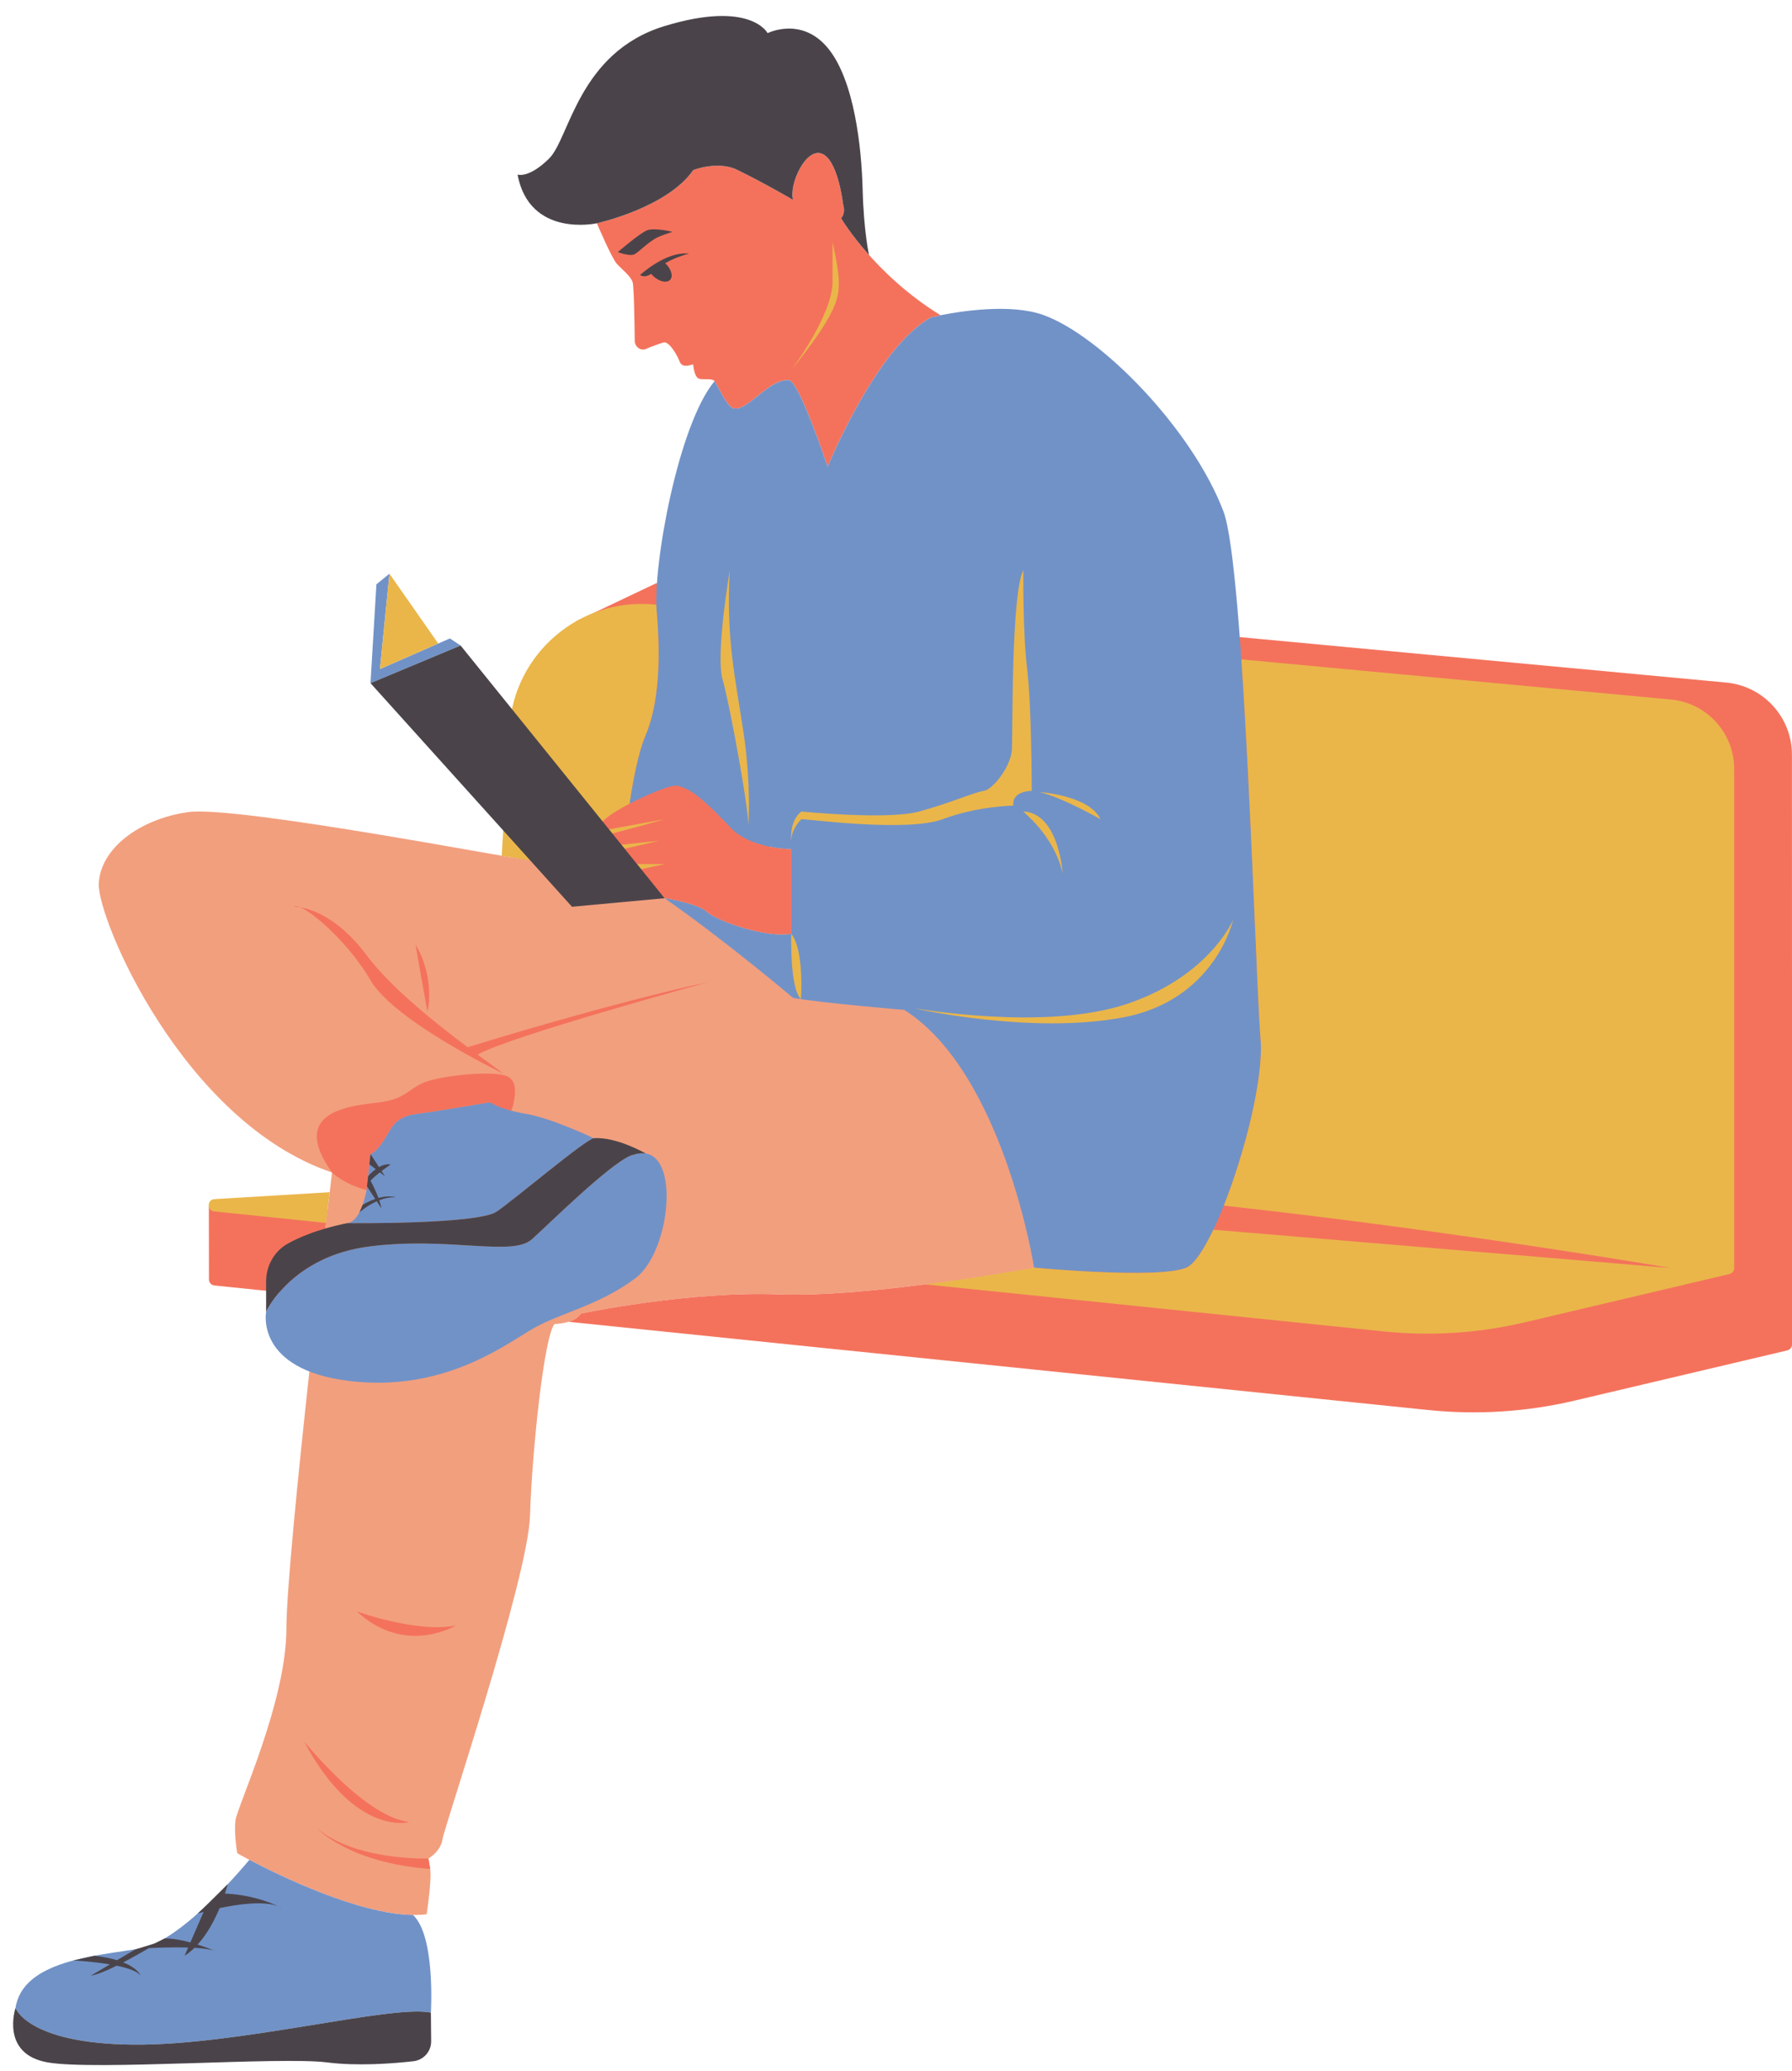 <?xml version="1.0" encoding="UTF-8"?><svg xmlns="http://www.w3.org/2000/svg" xmlns:xlink="http://www.w3.org/1999/xlink" height="505.3" preserveAspectRatio="xMidYMid meet" version="1.0" viewBox="-3.2 -3.9 437.3 505.3" width="437.3" zoomAndPan="magnify"><defs><clipPath id="a"><path d="M 47 33 L 434.121 33 L 434.121 453 L 47 453 Z M 47 33"/></clipPath></defs><g><g id="change1_1"><path d="M 249.152 305.418 C 249.152 305.418 209.188 312.789 186.934 311.941 C 164.684 311.094 138.578 316.613 138.578 316.613 C 136.867 319.164 132.16 319.164 132.16 319.164 C 129.594 321.715 126.598 350.602 126.141 365.898 C 125.688 381.191 105.199 441.945 104.773 444.922 C 104.344 447.895 101.352 449.594 101.352 449.594 C 101.352 449.594 101.352 449.594 101.777 452.145 C 102.207 454.691 100.922 463.188 100.922 463.188 C 84.66 465.312 54.707 448.32 54.707 448.32 C 54.707 448.32 53.852 443.645 54.277 440.246 C 54.707 436.848 66.688 411.355 66.688 393.516 C 66.688 375.668 77.816 282.199 77.816 282.199 C 41.441 269.883 20.473 220.172 20.902 211.676 C 21.328 203.18 30.742 195.957 42.727 194.258 C 54.707 192.559 126.68 206.594 126.141 205.988 C 126.141 205.988 135.777 205.164 149.461 204.316 L 158.977 215.27 C 158.977 215.27 167.047 216.512 169.359 218.656 C 171.676 220.805 183.82 225.113 189.898 223.965 L 189.898 203.285 C 189.898 203.285 187.586 203.285 184.648 202.695 C 207.062 202.102 229.23 202.547 237.43 205.988 C 256.258 213.898 249.152 305.418 249.152 305.418" fill="#f29f7e"/></g><g clip-path="url(#a)" id="change2_1"><path d="M 108.051 392.723 C 98.711 394.672 83.891 389.309 83.891 389.309 C 95.699 400.273 108.051 392.723 108.051 392.723 Z M 96.684 440.711 C 85.234 439.25 70.59 420.266 71.105 421.223 C 83.531 444.367 96.684 440.711 96.684 440.711 Z M 101.352 449.594 C 101.352 449.594 83.457 450.215 74.113 442.172 C 74.113 442.172 81.777 450.66 101.777 452.145 Z M 120.68 258.773 C 117.223 257.148 103.664 258.602 99.863 260.418 C 96.066 262.234 95.477 264.23 89.566 265.062 C 83.656 265.895 66.684 266.566 77.816 282.199 C 77.816 282.199 80.719 285.094 86.258 286.469 L 87.211 277.703 C 87.211 277.703 88.496 277.453 90.559 274.234 C 92.625 271.016 93.02 268.617 98.789 267.871 C 104.559 267.125 116.383 265.062 116.383 265.062 C 116.383 265.062 118.016 266.379 121.547 267.125 C 121.547 267.125 121.562 267.078 121.59 267.016 C 121.871 266.34 122.047 265.723 122.129 265.156 C 122.141 265.102 122.152 265.051 122.164 264.996 C 122.633 262.879 122.871 259.809 120.68 258.773 Z M 98.203 226.582 C 98.203 226.582 100.141 237.879 101.121 242.945 C 101.121 242.945 103.133 234.957 98.203 226.582 Z M 87.211 235.277 C 93.059 245.332 119.609 258.066 119.609 258.066 C 118.598 257.258 116.32 255.629 113.367 253.449 C 120.562 249.117 170.254 235.594 169.598 235.734 C 144.965 241.109 113.906 250.711 110.926 251.637 C 103.059 245.742 92.129 237.035 86.211 229.113 C 79.469 220.094 72.965 217.988 70.102 217.504 C 73.762 219.043 82.32 226.863 87.211 235.277 Z M 68.578 217.359 C 68.578 217.359 69.133 217.34 70.102 217.504 C 69.387 217.203 68.855 217.137 68.578 217.359 Z M 202.051 49.344 C 203.277 48.02 202.531 45.898 202.531 45.898 C 202.531 45.898 201.328 35.141 197.371 33.602 C 193.414 32.066 189.289 41.117 190.32 44.871 C 190.32 44.871 183.582 40.914 176.812 37.602 C 176.809 37.598 176.805 37.598 176.805 37.598 C 172.086 35.195 165.977 37.598 165.977 37.598 C 159.609 46.812 142.457 50.582 142.457 50.582 C 142.457 50.582 146.051 59.086 147.344 60.492 C 148.633 61.898 150.754 63.5 151.184 64.977 C 151.516 66.113 151.648 75.199 151.691 79.281 C 151.703 80.605 152.938 81.68 154.215 81.328 C 154.32 81.301 154.414 81.266 154.5 81.223 C 155.363 80.773 158.383 79.75 158.742 79.66 C 160.098 79.332 162.082 82.809 162.621 84.242 C 163.16 85.676 164.355 85.484 165.953 85.016 C 165.953 85.016 166.172 87.953 167.242 88.438 C 168.309 88.922 170.461 88.246 171.168 89.113 C 171.875 89.984 174.059 95.148 175.676 95.699 C 179.023 96.836 184.316 88.52 189.309 88.855 C 191.77 89.02 198.77 109.988 198.77 109.988 C 198.77 109.988 210.629 80.859 224.066 73.504 C 224.066 73.504 225.102 73.426 226.316 73.02 C 210.047 62.996 202.051 49.344 202.051 49.344 Z M 434.086 180.254 C 434.086 171.129 427.141 163.504 418.055 162.652 L 160.508 138.59 C 159.281 138.477 158.07 138.43 156.867 138.445 L 137.344 147.719 C 137.344 147.719 130.957 155.191 126.164 159.648 C 124.891 162.875 124.09 166.352 123.871 170.008 L 121.945 205.379 C 124.668 205.84 126.219 206.078 126.141 205.988 C 126.141 205.988 135.777 205.164 149.461 204.316 L 158.977 215.27 C 158.977 215.27 167.047 216.512 169.359 218.656 C 171.676 220.805 183.82 225.113 189.898 223.965 L 189.898 203.285 C 189.898 203.285 187.586 203.285 184.648 202.695 C 207.062 202.102 229.23 202.547 237.43 205.988 C 256.258 213.898 249.152 305.418 249.152 305.418 C 249.152 305.418 209.188 312.789 186.934 311.941 C 164.684 311.094 138.578 316.613 138.578 316.613 C 137.879 317.656 136.684 318.266 135.512 318.633 L 345.441 340.168 C 357.367 341.391 369.414 340.609 381.082 337.855 L 432.914 325.621 C 433.621 325.457 434.121 324.824 434.121 324.098 Z M 74.336 312.355 L 49.172 309.773 C 48.113 309.664 47.68 308.766 47.805 307.961 C 47.801 307.961 47.789 307.961 47.789 307.961 L 47.766 290.523 C 47.766 290.523 62.637 290.977 76.738 291.371 C 76.117 296.719 75.273 304.039 74.336 312.355" fill="#f4725c"/></g><g id="change3_1"><path d="M 109.195 153.605 L 106.59 151.883 L 89.523 159.348 L 91.84 136.086 L 88.656 138.672 L 87.211 162.793 Z M 149.195 204.012 C 149.062 206.91 149.176 208.895 149.613 209.156 C 152.523 210.891 155.711 212.992 158.977 215.27 Z M 304.418 249.586 C 303.125 234.504 300.551 134.594 295.367 120.918 C 287.734 100.773 265.348 77.898 251.332 72.938 C 243.379 70.117 231.277 72.035 226.316 73.02 C 225.102 73.426 224.066 73.504 224.066 73.504 C 210.629 80.859 198.77 109.988 198.77 109.988 C 198.77 109.988 191.77 89.02 189.309 88.855 C 184.316 88.52 179.023 96.836 175.676 95.699 C 174.059 95.148 171.875 89.984 171.168 89.113 C 162.348 99.664 156.078 134.074 157.047 145.305 C 158.016 156.535 157.691 167.766 154.234 175.785 C 152.734 179.266 151.363 185.824 150.422 192.215 C 154.398 190.145 158.918 188.293 160.902 187.891 C 164.598 187.141 170.227 192.949 175.145 198.117 C 180.062 203.285 189.898 203.285 189.898 203.285 L 189.898 223.965 C 183.82 225.113 171.676 220.805 169.359 218.656 C 167.047 216.512 158.98 215.27 158.977 215.27 C 173.824 225.609 190.336 239.594 190.336 239.594 C 197.121 240.832 217.48 242.527 217.48 242.527 C 241.723 257.93 249.152 305.418 249.152 305.418 C 249.152 305.418 279.531 308.305 286.32 305.418 C 293.105 302.527 305.711 264.668 304.418 249.586 Z M 151.867 277.734 C 151.719 277.773 151.301 277.891 150.711 278.059 C 145.301 280.363 131.039 294.488 126.613 298.484 C 121.824 302.805 106.586 297.836 87.211 300.211 C 67.836 302.59 61.738 316.207 61.738 316.207 C 61.738 316.207 58.973 330.258 82.016 333.066 C 105.062 335.875 120.082 324.203 126.832 320.312 C 133.578 316.422 142.941 314.691 151.867 307.992 C 160.793 301.293 163.16 274.703 151.867 277.734 Z M 125.078 267.871 C 118.711 266.816 116.383 265.062 116.383 265.062 C 116.375 265.062 104.559 267.125 98.789 267.871 C 93.02 268.617 92.625 271.016 90.559 274.234 C 88.496 277.453 87.211 277.703 87.211 277.703 C 87.211 277.703 86.73 282.129 86.262 286.469 C 85.488 290.363 84.09 294.164 81.578 294.559 C 81.578 294.559 113.406 294.906 118.004 291.746 C 122.602 288.59 139.578 274.191 141.699 273.844 C 141.699 273.844 131.441 268.926 125.078 267.871 Z M 97.582 463.371 C 103.113 468.465 101.949 487.203 101.949 487.203 C 92.34 485.18 54.766 495.301 29.121 495.012 C 3.477 494.723 0.59 486.047 0.59 486.047 C 2.336 474.48 20.395 473.32 30.879 471.586 C 41.367 469.852 57.652 449.914 57.652 449.914 C 64.953 453.75 84.266 463.203 97.57 463.367 C 97.57 463.367 97.582 463.371 97.582 463.371" fill="#7192c7"/></g><g id="change4_1"><path d="M 150.426 192.211 C 151.363 185.824 152.734 179.27 154.234 175.785 C 157.691 167.766 158.016 156.535 157.047 145.305 C 157.004 144.805 156.98 144.242 156.965 143.656 L 156.395 143.605 C 138.184 141.902 122.188 155.621 121.094 173.875 L 119.23 204.91 C 123.613 205.672 126.242 206.105 126.141 205.988 C 126.141 205.988 135.648 205.176 149.184 204.332 C 149.188 204.23 149.191 204.117 149.199 204.012 L 143.328 197.258 C 143.996 195.93 147.012 193.988 150.426 192.211 Z M 293.605 294.613 C 293.516 294.816 293.426 295.012 293.336 295.211 C 293.426 295.012 293.516 294.816 293.605 294.613 Z M 292.895 296.16 C 293.039 295.852 293.188 295.527 293.336 295.211 C 293.188 295.527 293.039 295.852 292.895 296.16 Z M 293.605 294.613 C 293.746 294.301 293.887 293.984 294.027 293.66 C 293.887 293.984 293.746 294.301 293.605 294.613 Z M 244.09 192.684 C 243.641 189.023 248.57 189.082 248.57 189.082 C 248.57 189.082 248.57 168.547 247.453 159.348 C 246.332 150.148 246.535 135.219 246.535 135.219 C 243.559 140.719 243.938 174.75 243.738 178.934 C 243.539 183.117 239.055 188.797 236.863 189.082 C 234.672 189.367 228.895 191.984 221.121 194.113 C 213.352 196.242 192.355 194.113 192.355 194.113 C 189.297 196.539 189.898 201.25 189.898 201.25 C 189.898 198.262 192.355 195.996 192.355 195.996 C 193.305 195.871 218.086 199.258 226.824 195.996 C 235.566 192.734 244.09 192.684 244.09 192.684 Z M 270.84 244.363 C 293.402 240.133 297.715 220.543 297.715 220.543 C 297.715 220.543 292.031 234.18 272.02 240.996 C 252.004 247.812 220.609 242.164 220.023 242.164 C 220.023 242.164 248.277 248.594 270.84 244.363 Z M 295.438 290.289 C 295.312 290.598 295.188 290.895 295.066 291.195 C 295.188 290.895 295.312 290.598 295.438 290.289 Z M 404.547 166.789 L 299.73 156.996 C 302.121 191.77 303.555 239.531 304.418 249.586 C 305.223 258.973 300.645 277.18 295.438 290.289 C 295.438 290.285 295.438 290.285 295.438 290.281 C 353.227 296.648 404.422 305.496 404.422 305.496 L 292.895 296.16 C 290.535 301.113 288.203 304.613 286.32 305.418 C 279.531 308.305 249.152 305.418 249.152 305.418 C 249.152 305.418 237.113 307.637 222.574 309.5 L 334.551 320.988 C 346.039 322.168 357.645 321.414 368.887 318.762 L 418.832 306.977 C 419.512 306.812 419.992 306.203 419.992 305.508 L 419.992 183.75 C 419.992 174.957 413.301 167.609 404.547 166.789 Z M 294.73 292.016 C 294.844 291.746 294.953 291.473 295.066 291.195 C 294.953 291.473 294.844 291.746 294.73 292.016 Z M 192.25 239.902 C 192.25 239.902 193.125 228.098 189.898 223.965 C 189.898 223.965 189.465 237.168 192.25 239.902 Z M 294.73 292.016 C 294.598 292.336 294.465 292.648 294.328 292.965 C 294.465 292.652 294.598 292.336 294.73 292.016 Z M 294.328 292.965 C 294.23 293.199 294.129 293.434 294.027 293.66 C 294.129 293.434 294.23 293.199 294.328 292.965 Z M 49.082 291.703 L 76.375 294.504 C 76.719 291.531 77.016 288.992 77.246 287.012 L 49.148 288.695 C 47.293 288.805 47.238 291.516 49.082 291.703 Z M 89.523 159.348 L 103.742 153.129 L 91.84 136.086 Z M 153.254 208.176 L 158.977 206.953 L 152.266 206.953 Z M 250.469 189.371 C 256.188 190.738 265.348 195.996 265.348 195.996 C 262.602 190.152 250.469 189.371 250.469 189.371 Z M 157.668 201.25 L 148.449 202.227 C 148.422 202.59 149.262 202.855 149.242 203.199 Z M 256.125 209.242 C 256.125 209.242 255.223 194.566 246.551 194.113 C 246.188 194.094 253.969 199.699 256.125 209.242 Z M 174.895 135.219 C 174.895 135.219 171.363 155.867 173.129 161.906 C 174.895 167.945 179.805 195.023 179.406 197.945 C 179.406 197.945 180.191 187.812 178.23 174.762 C 176.27 161.711 173.914 151.777 174.895 135.219 Z M 201.477 64.828 C 201.477 61.566 199.965 55.188 199.965 55.188 C 199.965 55.188 199.965 56.562 199.965 64.828 C 199.965 73.098 189.848 86.434 189.848 86.434 C 201.852 71.688 201.477 68.094 201.477 64.828 Z M 145.414 198.469 L 158.977 195.996 C 158.977 195.996 150.059 198.512 146.227 199.473 C 146.254 199.211 145.387 198.734 145.414 198.469" fill="#eab64a"/></g><g id="change5_1"><path d="M 64.641 461.227 C 62.582 460.258 57.891 458.414 51.695 458.148 C 52.145 456.766 52.367 455.867 52.367 455.867 L 47.23 460.941 L 45.031 463.027 C 45.031 463.027 45.578 462.867 46.496 462.621 L 43.254 470.07 C 41.246 469.527 39.008 469.09 36.996 469.09 C 36.996 469.09 35.801 469.73 34.375 470.371 C 32.234 471.066 29.859 471.75 29.859 471.75 L 25.352 474.41 C 23.902 473.969 22.113 473.578 19.859 473.32 L 14.711 474.469 C 14.711 474.469 19.27 474.691 23.621 475.434 L 18.977 478.172 C 20.418 477.977 22.781 476.98 25.273 475.746 C 27.953 476.305 30.309 477.086 31.102 478.172 C 31.102 478.172 30.52 476.406 26.871 474.938 C 29.191 473.73 31.473 472.434 33.141 471.457 C 35.484 471.34 39.277 471.207 42.711 471.316 L 41.836 473.32 C 42.707 472.781 43.512 472.117 44.266 471.387 C 46.309 471.504 48.105 471.73 49.203 472.141 C 49.203 472.141 47.445 471.363 45.02 470.594 C 47.426 467.953 49.191 464.57 50.387 461.699 C 54.875 460.754 61.105 459.867 64.641 461.227 Z M 64.641 461.227 C 65.391 461.574 65.797 461.812 65.797 461.812 C 65.457 461.582 65.066 461.387 64.641 461.227 Z M 93.41 288.266 C 93.41 288.266 91.895 287.656 89.156 288.41 C 88.574 286.832 87.77 285.227 87.223 284.203 C 87.836 283.531 88.676 282.809 89.496 282.16 L 90.738 283.113 L 89.91 281.84 C 91.098 280.934 92.125 280.25 92.125 280.25 C 91.129 280.074 90.141 280.395 89.281 280.879 L 87.211 277.703 L 86.941 280.199 L 88.488 281.387 C 87.375 282.191 86.625 283.113 86.625 283.113 L 86.355 285.59 C 86.773 286.215 87.613 287.504 88.367 288.656 C 87.457 288.969 86.438 289.422 85.305 290.086 L 84.516 291.926 C 84.516 291.926 86.281 290.32 88.742 289.23 C 89.363 290.188 89.848 290.938 89.848 290.938 C 89.77 290.34 89.59 289.668 89.355 288.973 C 90.605 288.488 91.996 288.172 93.41 288.266 Z M 164.961 58.004 C 159.332 57.305 152.996 63.211 152.996 63.211 C 154.059 63.906 155.227 63.246 155.684 62.922 C 155.836 63.105 156.008 63.285 156.191 63.453 C 157.656 64.828 159.508 65.242 160.324 64.383 C 161.141 63.52 160.609 61.711 159.141 60.34 C 159.137 60.336 159.133 60.332 159.125 60.328 C 162.086 58.609 164.961 58.004 164.961 58.004 Z M 147.566 57.613 C 147.566 57.613 150.562 58.785 151.711 58.105 C 152.859 57.426 154.98 55.18 157.203 54.035 C 158.016 53.617 160.902 52.66 160.902 52.66 C 160.902 52.66 156.551 51.613 154.754 52.281 C 152.961 52.945 147.566 57.613 147.566 57.613 Z M 142.457 50.582 C 142.457 50.582 159.609 46.812 165.977 37.598 C 165.977 37.598 172.086 35.195 176.805 37.598 C 176.809 37.598 176.809 37.598 176.812 37.602 C 183.582 40.914 190.32 44.871 190.32 44.871 C 189.289 41.117 193.414 32.066 197.371 33.602 C 201.328 35.141 202.531 45.898 202.531 45.898 C 202.531 45.898 203.277 48.02 202.051 49.344 C 202.051 49.344 204.309 53.199 208.867 58.316 C 208.867 58.316 207.574 52.578 207.312 42.406 C 207.055 32.234 205.328 15.777 198.871 7.887 C 192.414 -0.004 184.121 4.188 184.121 4.188 C 184.121 4.188 179.996 -3.949 158.977 2.461 C 137.961 8.871 135.789 29.832 130.82 34.762 C 125.855 39.695 123.094 38.707 123.094 38.707 C 126.047 54.242 142.457 50.582 142.457 50.582 Z M 87.211 162.793 L 136.383 217.359 L 158.977 215.27 L 109.195 153.605 Z M 87.211 300.211 C 106.586 297.836 121.824 302.805 126.613 298.484 C 131.039 294.488 145.301 280.363 150.711 278.059 C 151.301 277.891 151.719 277.773 151.867 277.734 C 152.773 277.488 153.578 277.457 154.312 277.566 C 154.328 277.566 154.348 277.562 154.363 277.562 C 154.363 277.562 147.203 273.406 141.699 273.844 C 139.578 274.191 122.602 288.59 118.004 291.746 C 113.406 294.906 81.578 294.559 81.578 294.559 C 81.578 294.559 73.234 296.035 66.953 299.602 C 63.676 301.461 61.738 305.023 61.738 308.793 L 61.738 316.207 C 61.738 316.207 67.836 302.59 87.211 300.211 Z M 101.949 487.203 L 102.012 494.188 C 102.035 496.68 100.164 498.781 97.672 499.062 C 92.613 499.633 84.031 500.293 76.609 499.348 C 65.25 497.902 20.102 501.371 8.453 499.348 C -3.199 497.324 0.586 486.047 0.586 486.047 C 0.586 486.047 3.477 494.723 29.121 495.012 C 54.766 495.301 92.34 485.18 101.949 487.203" fill="#4a444a"/></g></g></svg>